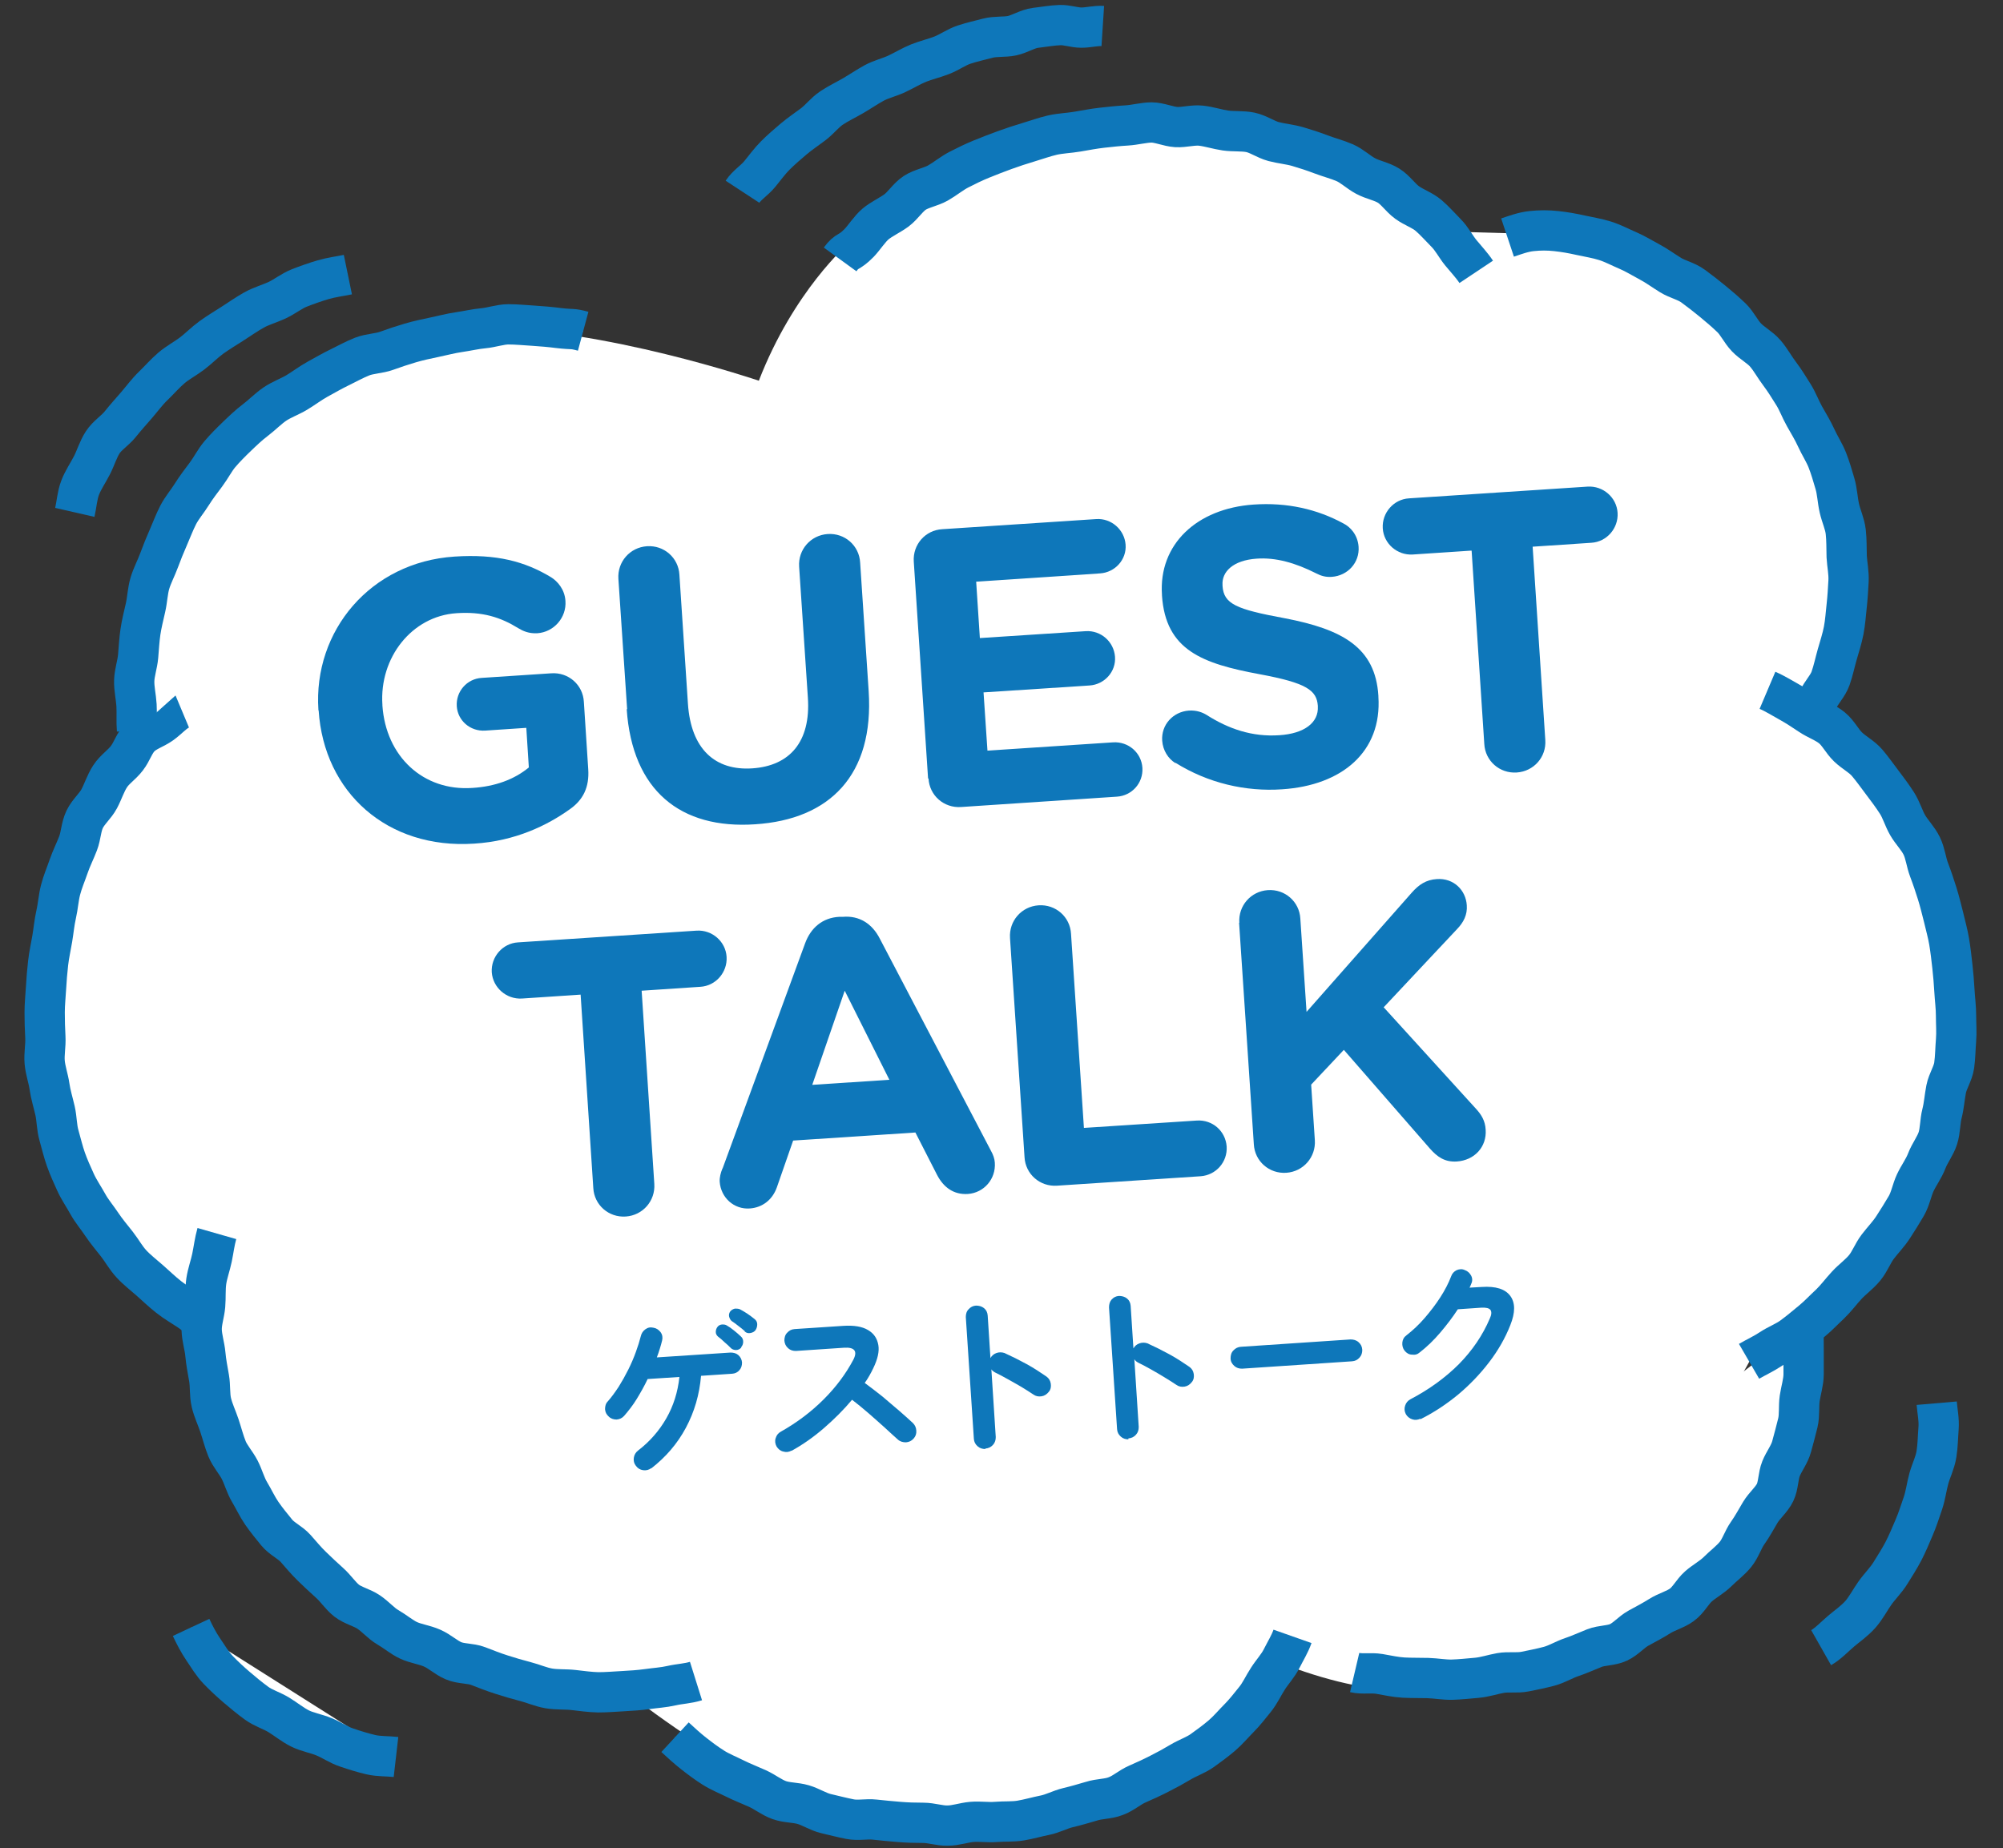 <?xml version="1.0" encoding="UTF-8"?>
<svg id="_レイヤー_1" xmlns="http://www.w3.org/2000/svg" version="1.1" viewBox="0 0 870 803">
  <rect x="0" y="0" width="870" height="803" fill="#333333" stroke="none"/>
  <!-- Generator: Adobe Illustrator 29.1.0, SVG Export Plug-In . SVG Version: 2.1.0 Build 142)  -->
  <defs>
    <style>
      .st0 {
        fill: #0e77ba;
      }

      .st1 {
        fill: #fff;
      }

      .st2 {
        fill: none;
        stroke: #0e77ba;
        stroke-miterlimit: 10;
        stroke-width: 17.5px;
      }
    </style>
  </defs>
  <path class="st1" d="M368.4,105.9s-23.6,20.3-38.8,59.5c0,0-68.1-23.2-119.7-22.8l-138.5,146.9,18.6,228.4,407.2,32.3,265.6-345.1-76.3-102.9-139.7-3.9-166.6-1-11.8,8.6Z"/>
  <g>
    <path class="st1" d="M771.5,274l-38.6-75.4-266.2,320.9L58.3,435l16.9,83.1s2.1,85.9,38.4,137.4c48.8,69.2,163.3,83.3,163.3,83.3,0,0,48.5,37.1,74,42.6,80.3,17.5,180.7-39.8,208-57.9,84.5,31.6,111.3-9.7,161.6-71.7,65.7-81,117.5-247.8,117.5-247.8l-66.6-130h0Z"/>
    <g>
      <path class="st1" d="M78.7,308c-3.1,1.3-5.5,4.3-8.6,6.5s-6.6,3.1-9.2,5.7-3.5,6.2-5.8,9.2-5.3,4.8-7.3,7.9-3,6.5-4.7,9.7-4.7,5.6-6.3,8.9-1.6,7.1-2.9,10.5-2.9,6.5-4.1,10-2.6,6.7-3.5,10.2-1.1,7.1-1.9,10.6-1.1,7-1.7,10.6-1.4,7-1.8,10.6c-.4,3.5-.7,7.1-.9,10.7s-.6,7.1-.6,10.7.1,7.2.3,10.8-.6,7.2-.3,10.8,1.6,7.1,2.1,10.6,1.6,7,2.4,10.5.7,7.2,1.7,10.7,1.8,7,3,10.4,2.7,6.7,4.2,10c1.5,3.3,3.6,6.3,5.3,9.4s4.1,5.9,6.1,8.9,4.3,5.7,6.5,8.5,3.9,6,6.4,8.7,5.3,4.8,8,7.2c2.7,2.4,5.2,4.8,8.1,7.1s5.9,4,8.9,6,5.5,4.6,8.7,6.4,6.4,3.2,9.7,4.7"/>
      <path class="st2" d="M78.7,308c-3.1,1.3-5.5,4.3-8.6,6.5s-6.6,3.1-9.2,5.7-3.5,6.2-5.8,9.2-5.3,4.8-7.3,7.9-3,6.5-4.7,9.7-4.7,5.6-6.3,8.9-1.6,7.1-2.9,10.5-2.9,6.5-4.1,10-2.6,6.7-3.5,10.2-1.1,7.1-1.9,10.6-1.1,7-1.7,10.6-1.4,7-1.8,10.6c-.4,3.5-.7,7.1-.9,10.7s-.6,7.1-.6,10.7.1,7.2.3,10.8-.6,7.2-.3,10.8,1.6,7.1,2.1,10.6,1.6,7,2.4,10.5.7,7.2,1.7,10.7,1.8,7,3,10.4,2.7,6.7,4.2,10c1.5,3.3,3.6,6.3,5.3,9.4s4.1,5.9,6.1,8.9,4.3,5.7,6.5,8.5,3.9,6,6.4,8.7,5.3,4.8,8,7.2c2.7,2.4,5.2,4.8,8.1,7.1s5.9,4,8.9,6,5.5,4.6,8.7,6.4,6.4,3.2,9.7,4.7"/>
    </g>
    <g>
      <path class="st1" d="M59.5,317.1c-.3-3.6,0-7.2-.2-10.7s-1.1-7.2-1-10.7,1.4-7.1,1.7-10.6c.3-3.6.5-7.2,1-10.6s1.4-7,2.2-10.5.9-7.2,1.9-10.6,2.8-6.7,4-10,2.6-6.7,4-9.9,2.7-6.7,4.3-9.8,4.1-6,5.9-8.9,4.1-5.9,6.2-8.7,3.8-6.2,6-8.8,4.9-5.3,7.4-7.7,5.2-5,8-7.1c2.9-2.2,5.5-4.9,8.4-6.9s6.6-3.3,9.6-5.1,6-4.1,9.1-5.8,6.4-3.6,9.5-5.1c3.3-1.6,6.5-3.4,9.8-4.7s7.3-1.3,10.6-2.5,6.9-2.4,10.3-3.4,7.1-1.8,10.5-2.5,7.1-1.7,10.6-2.2,7.3-1.4,10.7-1.7,7.4-1.7,10.8-1.7,7.6.4,10.9.6,7.8.6,10.8,1c6.8.8,5.6,0,10.8,1.4"/>
      <path class="st2" d="M59.5,317.1c-.3-3.6,0-7.2-.2-10.7s-1.1-7.2-1-10.7,1.4-7.1,1.7-10.6c.3-3.6.5-7.2,1-10.6s1.4-7,2.2-10.5.9-7.2,1.9-10.6,2.8-6.7,4-10,2.6-6.7,4-9.9,2.7-6.7,4.3-9.8,4.1-6,5.9-8.9,4.1-5.9,6.2-8.7,3.8-6.2,6-8.8,4.9-5.3,7.4-7.7,5.2-5,8-7.1c2.9-2.2,5.5-4.9,8.4-6.9s6.6-3.3,9.6-5.1,6-4.1,9.1-5.8,6.4-3.6,9.5-5.1c3.3-1.6,6.5-3.4,9.8-4.7s7.3-1.3,10.6-2.5,6.9-2.4,10.3-3.4,7.1-1.8,10.5-2.5,7.1-1.7,10.6-2.2,7.3-1.4,10.7-1.7,7.4-1.7,10.8-1.7,7.6.4,10.9.6,7.8.6,10.8,1c6.8.8,5.6,0,10.8,1.4"/>
    </g>
    <g>
      <path class="st1" d="M94.2,535.9c-1,3.5-1.4,7-2.1,10.4s-2,6.9-2.5,10.3-.2,7.1-.5,10.6-1.6,7.1-1.5,10.6,1.3,7.1,1.6,10.5,1,7,1.6,10.4.2,7.2,1,10.6,2.4,6.7,3.5,10,2,6.9,3.3,10.1,3.9,6,5.5,9.1,2.5,6.7,4.3,9.7,3.3,6.3,5.3,9.2,4.3,5.7,6.5,8.4,5.9,4.3,8.2,6.9,4.6,5.4,7.1,7.8,5.1,4.9,7.7,7.2,4.7,5.6,7.4,7.7,6.7,3,9.5,4.9c3.1,2.1,5.5,5,8.3,6.6,3.4,2,6.2,4.4,9,5.7,3.2,1.5,6.9,1.9,10.3,3.4s6,4.1,9.3,5.5,7.3,1,10.7,2.3,6.6,2.6,10.1,3.7c3.4,1.1,6.8,2.1,10.3,3s6.8,2.4,10.3,3,7.2.3,10.7.7,7,.9,10.7,1c3.5,0,7.1-.3,10.7-.5s7-.4,10.6-.9c3.5-.5,7.1-.7,10.6-1.5s7.1-.9,10.6-2"/>
      <path class="st2" d="M94.2,535.9c-1,3.5-1.4,7-2.1,10.4s-2,6.9-2.5,10.3-.2,7.1-.5,10.6-1.6,7.1-1.5,10.6,1.3,7.1,1.6,10.5,1,7,1.6,10.4.2,7.2,1,10.6,2.4,6.7,3.5,10,2,6.9,3.3,10.1,3.9,6,5.5,9.1,2.5,6.7,4.3,9.7,3.3,6.3,5.3,9.2,4.3,5.7,6.5,8.4,5.9,4.3,8.2,6.9,4.6,5.4,7.1,7.8,5.1,4.9,7.7,7.2,4.7,5.6,7.4,7.7,6.7,3,9.5,4.9c3.1,2.1,5.5,5,8.3,6.6,3.4,2,6.2,4.4,9,5.7,3.2,1.5,6.9,1.9,10.3,3.4s6,4.1,9.3,5.5,7.3,1,10.7,2.3,6.6,2.6,10.1,3.7c3.4,1.1,6.8,2.1,10.3,3s6.8,2.4,10.3,3,7.2.3,10.7.7,7,.9,10.7,1c3.5,0,7.1-.3,10.7-.5s7-.4,10.6-.9c3.5-.5,7.1-.7,10.6-1.5s7.1-.9,10.6-2"/>
    </g>
    <g>
      <path class="st1" d="M783.2,575.8c.2,3.6.2,7.2.2,10.6s0,7.2,0,10.6-1.2,7.1-1.7,10.5,0,7.2-.8,10.6-1.8,6.9-2.7,10.3-3.3,6.4-4.6,9.6-1.1,7.3-2.6,10.4-4.6,5.6-6.4,8.6-3.5,6.2-5.5,9-3.1,6.6-5.3,9.3-5.2,4.9-7.7,7.4-5.8,4.2-8.4,6.5-4.3,5.9-7.2,8-6.6,3-9.6,4.9-6.1,3.5-9.2,5.2-5.5,4.7-8.7,6.2-7.2,1.2-10.5,2.5-6.5,2.8-9.8,3.9-6.5,3.1-9.9,4-6.9,1.6-10.4,2.3-7.2,0-10.6.6-6.9,1.8-10.4,2.1-7.1.7-10.6.8-7.1-.6-10.6-.7-7.1,0-10.6-.2-7-1-10.5-1.6c-3.6-.6-7.3.2-10.7-.6"/>
      <path class="st2" d="M783.2,575.8c.2,3.6.2,7.2.2,10.6s0,7.2,0,10.6-1.2,7.1-1.7,10.5,0,7.2-.8,10.6-1.8,6.9-2.7,10.3-3.3,6.4-4.6,9.6-1.1,7.3-2.6,10.4-4.6,5.6-6.4,8.6-3.5,6.2-5.5,9-3.1,6.6-5.3,9.3-5.2,4.9-7.7,7.4-5.8,4.2-8.4,6.5-4.3,5.9-7.2,8-6.6,3-9.6,4.9-6.1,3.5-9.2,5.2-5.5,4.7-8.7,6.2-7.2,1.2-10.5,2.5-6.5,2.8-9.8,3.9-6.5,3.1-9.9,4-6.9,1.6-10.4,2.3-7.2,0-10.6.6-6.9,1.8-10.4,2.1-7.1.7-10.6.8-7.1-.6-10.6-.7-7.1,0-10.6-.2-7-1-10.5-1.6c-3.6-.6-7.3.2-10.7-.6"/>
    </g>
    <g>
      <path class="st1" d="M654.8,103.2c3.3-1.1,6.7-2.4,10.4-2.8s7.1-.4,10.8,0,7,1,10.6,1.8,7,1.3,10.5,2.4,6.6,2.8,9.9,4.2,6.3,3.3,9.5,5,6,3.8,9.1,5.7,6.8,2.6,9.8,4.8,5.7,4.3,8.5,6.6c2.8,2.3,5.5,4.6,8.1,7.1s4.1,6,6.6,8.6,5.9,4.3,8.2,7,4,5.9,6.2,8.8,4,5.9,5.9,8.9,3.1,6.4,4.9,9.6,3.6,6.1,5.1,9.4,3.5,6.3,4.8,9.6,2.3,6.8,3.3,10.2,1.1,7,1.9,10.6,2.4,6.8,2.8,10.4.3,7.1.4,10.7c.2,3.5,1,7.1.8,10.7s-.4,7.1-.8,10.7c-.4,3.5-.6,7.1-1.3,10.7s-1.8,6.9-2.8,10.4-1.7,7-2.9,10.4-4,6-5.5,9.4-2,6.9-3.7,10.1"/>
      <path class="st2" d="M654.8,103.2c3.3-1.1,6.7-2.4,10.4-2.8s7.1-.4,10.8,0,7,1,10.6,1.8,7,1.3,10.5,2.4,6.6,2.8,9.9,4.2,6.3,3.3,9.5,5,6,3.8,9.1,5.7,6.8,2.6,9.8,4.8,5.7,4.3,8.5,6.6c2.8,2.3,5.5,4.6,8.1,7.1s4.1,6,6.6,8.6,5.9,4.3,8.2,7,4,5.9,6.2,8.8,4,5.9,5.9,8.9,3.1,6.4,4.9,9.6,3.6,6.1,5.1,9.4,3.5,6.3,4.8,9.6,2.3,6.8,3.3,10.2,1.1,7,1.9,10.6,2.4,6.8,2.8,10.4.3,7.1.4,10.7c.2,3.5,1,7.1.8,10.7s-.4,7.1-.8,10.7c-.4,3.5-.6,7.1-1.3,10.7s-1.8,6.9-2.8,10.4-1.7,7-2.9,10.4-4,6-5.5,9.4-2,6.9-3.7,10.1"/>
    </g>
    <g>
      <path class="st1" d="M641.2,118.1c-2-3-4.5-5.6-6.7-8.3s-3.9-6.1-6.4-8.6-4.9-5.3-7.6-7.6-6.4-3.5-9.3-5.6-5-5.4-8-7.3-6.8-2.5-10-4.2-5.9-4.4-9.1-5.8-6.8-2.3-10.2-3.6-6.8-2.4-10.2-3.4-7.1-1.3-10.5-2.2-6.7-3.3-10.1-4-7.3-.3-10.8-.8-7.1-1.7-10.6-2.1-7.4.8-10.8.6-7.4-2-10.7-2-7.3,1.1-10.8,1.3-7.3.6-10.8,1-7.2,1.1-10.7,1.7-7.3.7-10.8,1.5-7,2.1-10.4,3.1-7,2.2-10.3,3.4c-3.3,1.2-6.9,2.6-10.1,3.9s-6.7,3-9.8,4.6-6.1,4.1-9.1,5.8-7.2,2.4-10.1,4.3-5.2,5.6-7.9,7.6-6.6,3.8-9.1,5.9-5,6-7.1,8.2c-4.8,4.9-5.1,2.8-8.3,7.2"/>
      <path class="st2" d="M641.2,118.1c-2-3-4.5-5.6-6.7-8.3s-3.9-6.1-6.4-8.6-4.9-5.3-7.6-7.6-6.4-3.5-9.3-5.6-5-5.4-8-7.3-6.8-2.5-10-4.2-5.9-4.4-9.1-5.8-6.8-2.3-10.2-3.6-6.8-2.4-10.2-3.4-7.1-1.3-10.5-2.2-6.7-3.3-10.1-4-7.3-.3-10.8-.8-7.1-1.7-10.6-2.1-7.4.8-10.8.6-7.4-2-10.7-2-7.3,1.1-10.8,1.3-7.3.6-10.8,1-7.2,1.1-10.7,1.7-7.3.7-10.8,1.5-7,2.1-10.4,3.1-7,2.2-10.3,3.4c-3.3,1.2-6.9,2.6-10.1,3.9s-6.7,3-9.8,4.6-6.1,4.1-9.1,5.8-7.2,2.4-10.1,4.3-5.2,5.6-7.9,7.6-6.6,3.8-9.1,5.9-5,6-7.1,8.2c-4.8,4.9-5.1,2.8-8.3,7.2"/>
    </g>
    <g>
      <path class="st1" d="M767.7,299.9c3.3,1.4,6.4,3.4,9.5,5.1s6.1,3.7,9.1,5.7,6.6,3.2,9.4,5.5,4.4,5.8,7,8.3,6,4.2,8.3,6.9,4.4,5.7,6.6,8.6,4.3,5.7,6.3,8.8,2.9,6.6,4.7,9.7,4.5,5.7,6.1,9,1.9,7,3.2,10.4,2.4,6.7,3.5,10.2,1.9,6.9,2.8,10.4c.8,3.5,1.8,6.9,2.4,10.5s1,7.1,1.4,10.7.7,7.1.9,10.7.7,7.2.7,10.8.3,7.2,0,10.8-.3,7.2-.8,10.8c-.5,3.6-2.8,6.8-3.5,10.4s-.9,7.1-1.8,10.6-.7,7.3-1.8,10.7-3.5,6.4-4.8,9.8-3.5,6.3-5,9.5c-1.5,3.2-2.1,7-3.9,10.1s-3.7,6.1-5.7,9.2-4.5,5.6-6.7,8.5-3.4,6.4-5.7,9.2-5.3,4.9-7.8,7.6-4.6,5.6-7.2,8.1c-2.6,2.4-5.1,5.1-7.9,7.4s-5.5,4.6-8.5,6.8-6.4,3.4-9.4,5.4-6.3,3.5-9.4,5.3"/>
      <path class="st2" d="M767.7,299.9c3.3,1.4,6.4,3.4,9.5,5.1s6.1,3.7,9.1,5.7,6.6,3.2,9.4,5.5,4.4,5.8,7,8.3,6,4.2,8.3,6.9,4.4,5.7,6.6,8.6,4.3,5.7,6.3,8.8,2.9,6.6,4.7,9.7,4.5,5.7,6.1,9,1.9,7,3.2,10.4,2.4,6.7,3.5,10.2,1.9,6.9,2.8,10.4c.8,3.5,1.8,6.9,2.4,10.5s1,7.1,1.4,10.7.7,7.1.9,10.7.7,7.2.7,10.8.3,7.2,0,10.8-.3,7.2-.8,10.8c-.5,3.6-2.8,6.8-3.5,10.4s-.9,7.1-1.8,10.6-.7,7.3-1.8,10.7-3.5,6.4-4.8,9.8-3.5,6.3-5,9.5c-1.5,3.2-2.1,7-3.9,10.1s-3.7,6.1-5.7,9.2-4.5,5.6-6.7,8.5-3.4,6.4-5.7,9.2-5.3,4.9-7.8,7.6-4.6,5.6-7.2,8.1c-2.6,2.4-5.1,5.1-7.9,7.4s-5.5,4.6-8.5,6.8-6.4,3.4-9.4,5.4-6.3,3.5-9.4,5.3"/>
    </g>
    <path class="st2" d="M32.5,222.6c.8-3.5,1-7.3,2.3-10.7s3.4-6.4,5.1-9.7,2.7-6.9,4.7-10,5.4-5.1,7.7-8,4.7-5.5,7.1-8.3,4.5-5.7,7.2-8.3c2.7-2.6,5-5.3,7.8-7.7s6.1-4.1,9-6.3,5.5-4.9,8.4-7,6.1-4,9.2-6,6.1-4.1,9.3-5.9,6.9-2.8,10.1-4.3,6.3-4,9.6-5.3c3.3-1.3,7-2.6,10.4-3.6s7.3-1.5,10.7-2.2"/>
    <path class="st2" d="M322.5,83.3c1.9-2.9,5.2-4.9,7.5-7.7s4.3-5.6,6.8-8.1,5.2-4.8,7.9-7.1,5.6-4.2,8.5-6.4,5-5.1,8-7.1,6.2-3.5,9.3-5.3,6-3.8,9.1-5.5,6.7-2.5,9.9-4,6.3-3.4,9.5-4.7,6.8-2.1,10.1-3.4,6.3-3.5,9.6-4.6,6.9-1.9,10.3-2.8,7.3-.4,10.6-1.1,6.8-3,10.2-3.4,7.4-1.1,10.6-1.2c3.1-.1,6.2,1.1,9.3,1.1s6.2-.9,9.3-.7"/>
    <path class="st2" d="M841.2,609.6c.3,3.5,1.1,7.2.8,11s-.3,7.3-.9,11.1-2.3,7-3.3,10.6-1.4,7.3-2.6,10.8-2.3,7-3.8,10.5-2.9,6.9-4.6,10.2-3.8,6.5-5.7,9.6-4.7,5.8-6.8,8.8-3.9,6.5-6.3,9.2c-2.6,2.9-5.7,5-8.4,7.3s-5.6,5.4-8.6,7.1"/>
    <g>
      <path class="st1" d="M83,707c1.5,3.2,3.2,6.5,5.3,9.6,2,2.9,3.9,6.2,6.5,8.9s5.2,5.1,8,7.5,5.6,4.7,8.6,6.9,6.6,3.2,9.7,5.1,6,4.3,9.2,5.9c3.2,1.6,7,2.2,10.4,3.6s6.5,3.6,9.9,4.7c3.5,1.2,7.1,2.3,10.5,3.1s7.4.6,10.9,1"/>
      <path class="st2" d="M83,707c1.5,3.2,3.2,6.5,5.3,9.6,2,2.9,3.9,6.2,6.5,8.9s5.2,5.1,8,7.5,5.6,4.7,8.6,6.9,6.6,3.2,9.7,5.1,6,4.3,9.2,5.9c3.2,1.6,7,2.2,10.4,3.6s6.5,3.6,9.9,4.7c3.5,1.2,7.1,2.3,10.5,3.1s7.4.6,10.9,1"/>
    </g>
    <g>
      <path class="st1" d="M293.2,754.7c2.6,2.4,5.2,4.8,8,7s5.6,4.3,8.6,6.2,6.3,3.2,9.5,4.8,6.4,2.8,9.7,4.3,6.1,3.8,9.4,5,7.1,1,10.5,2,6.5,3.1,9.9,3.9,6.9,1.7,10.4,2.4,7.2-.2,10.7.2,7,.7,10.5,1,7,.4,10.6.4,7.1,1.3,10.6,1.2c3.5,0,7-1.3,10.5-1.6s7.1.3,10.6,0,7.2,0,10.7-.6,6.9-1.6,10.4-2.3,6.7-2.5,10.1-3.3,6.8-1.8,10.2-2.8c3.4-1.1,7.2-.9,10.5-2.2,3.3-1.2,6.1-3.8,9.3-5.2s6.5-2.9,9.6-4.5c3.2-1.6,6.3-3.3,9.3-5.1s6.6-3,9.4-5,5.8-4.2,8.5-6.5,5-5.1,7.5-7.6,4.7-5.4,6.9-8.1,3.7-6.1,5.6-9c1.9-3,4.4-5.6,6-8.8s3.5-6.2,4.7-9.6"/>
      <path class="st2" d="M293.2,754.7c2.6,2.4,5.2,4.8,8,7s5.6,4.3,8.6,6.2,6.3,3.2,9.5,4.8,6.4,2.8,9.7,4.3,6.1,3.8,9.4,5,7.1,1,10.5,2,6.5,3.1,9.9,3.9,6.9,1.7,10.4,2.4,7.2-.2,10.7.2,7,.7,10.5,1,7,.4,10.6.4,7.1,1.3,10.6,1.2c3.5,0,7-1.3,10.5-1.6s7.1.3,10.6,0,7.2,0,10.7-.6,6.9-1.6,10.4-2.3,6.7-2.5,10.1-3.3,6.8-1.8,10.2-2.8c3.4-1.1,7.2-.9,10.5-2.2,3.3-1.2,6.1-3.8,9.3-5.2s6.5-2.9,9.6-4.5c3.2-1.6,6.3-3.3,9.3-5.1s6.6-3,9.4-5,5.8-4.2,8.5-6.5,5-5.1,7.5-7.6,4.7-5.4,6.9-8.1,3.7-6.1,5.6-9c1.9-3,4.4-5.6,6-8.8s3.5-6.2,4.7-9.6"/>
    </g>
  </g>
  <g>
    <path class="st0" d="M138.3,308.7v-.3c-2.3-34.3,22.6-64.2,59.1-66.6,18.3-1.2,30.6,2.1,42,9,2.7,1.7,5.9,5.2,6.2,10.3.5,7.2-5,13.5-12.2,14-3.8.2-6.3-1-8.3-2.2-7.6-4.7-15.5-7.3-26.9-6.5-19.3,1.3-33.5,19.3-32.1,39.8v.3c1.5,22.1,17.7,37.3,39.1,35.8,9.7-.6,18.1-3.6,24.5-8.9l-1.1-17.2-17.9,1.2c-6.4.4-11.9-4.3-12.3-10.6-.4-6.4,4.4-11.9,10.8-12.3l30.3-2c7.4-.5,13.7,5,14.1,12.4l1.9,29.3c.5,7.7-2.1,13.3-8.2,17.5-9.4,6.7-23.3,13.7-41.4,14.8-37.6,2.5-65.2-22.2-67.5-57.9h-.1Z"/>
    <path class="st0" d="M272.4,308.2l-3.8-56.7c-.5-7.4,5-13.7,12.4-14.2s13.7,5,14.1,12.4l3.7,56c1.3,19.7,11.8,29.2,28,28.1s25.4-11.5,24.1-30.7l-3.8-56.9c-.5-7.4,5-13.7,12.4-14.2s13.7,5,14.1,12.4l3.7,55.8c2.4,36.5-16.9,55.8-49.3,57.9-32.4,2.2-53.4-14.6-55.8-50.1l.2.2Z"/>
    <path class="st0" d="M403.1,338.1l-6.2-94.1c-.5-7.4,5-13.7,12.4-14.1l66.9-4.4c6.5-.4,12.2,4.6,12.7,11.1s-4.6,12.1-11.1,12.5l-53.8,3.6,1.6,24.5,46-3c6.6-.4,12.2,4.6,12.7,11.1s-4.6,12.1-11.1,12.5l-46,3,1.7,25.3,54.6-3.6c6.6-.4,12.3,4.5,12.7,11.1s-4.6,12.1-11.1,12.5l-67.7,4.5c-7.4.5-13.7-5-14.1-12.4h-.2Z"/>
    <path class="st0" d="M510.5,331.5c-3.1-1.9-5.4-5.5-5.7-9.7-.5-6.9,4.7-12.6,11.6-13.1,3.4-.2,5.9.8,7.7,1.9,9.6,6.1,19.8,9.6,31.6,8.8,10.9-.7,17.1-5.5,16.7-12.5v-.3c-.5-6.7-4.8-9.9-25.3-13.7-24.7-4.6-40.8-10.3-42.4-34.2v-.3c-1.5-21.9,15.1-37.5,39.8-39.2,14.6-1,27.6,2,39,8.2,3,1.5,6.2,4.9,6.6,10.1.5,6.9-4.7,12.6-11.6,13.1-2.6.2-4.7-.4-6.8-1.5-9.1-4.6-17.6-7-25.9-6.4-10.2.7-15.2,5.7-14.8,11.5v.3c.5,7.9,5.9,10.2,27.1,14.1,24.9,4.8,39.3,12.6,40.6,33.7v.3c1.6,24-15.8,38.6-41.8,40.3-15.9,1.1-32.2-2.7-46.3-11.5h0Z"/>
    <path class="st0" d="M639.1,239.2l-25.5,1.7c-6.7.4-12.6-4.7-13-11.4s4.7-12.6,11.4-13l77.6-5.1c6.7-.4,12.6,4.7,13,11.4s-4.7,12.6-11.4,13l-25.5,1.7,5.5,84c.5,7.4-5,13.6-12.4,14.1s-13.7-5-14.1-12.4l-5.5-83.9h0Z"/>
    <path class="st0" d="M252.2,432.1l-25.5,1.7c-6.7.4-12.6-4.7-13.1-11.4-.4-6.7,4.7-12.6,11.4-13l77.6-5.1c6.7-.4,12.6,4.7,13,11.4.4,6.7-4.7,12.6-11.4,13l-25.5,1.7,5.5,83.9c.5,7.4-5,13.7-12.4,14.2s-13.7-5-14.1-12.4l-5.5-83.9h0Z"/>
    <path class="st0" d="M313.9,507.5l35.8-97.7c2.5-6.8,7.6-11.1,14.8-11.5h1.6c7.2-.6,12.7,3,16,9.4l48.3,92.2c1,1.8,1.6,3.5,1.7,5.2.5,7.1-4.7,13.1-11.7,13.6-6.2.4-10.6-2.9-13.4-8.3l-9.4-18.4-53.1,3.5-7.1,20.4c-1.9,5.3-6.2,8.7-11.7,9.1-6.9.5-12.6-4.7-13.1-11.6-.1-1.9.4-3.8,1.2-5.8h.1ZM386.3,469.1l-19.4-38.7-14.1,40.9,33.4-2.2h.1Z"/>
    <path class="st0" d="M438.7,407.5c-.5-7.4,5-13.7,12.4-14.2s13.7,5,14.1,12.4l5.6,84.3,49.1-3.2c6.7-.4,12.4,4.5,12.9,11.3.4,6.7-4.6,12.4-11.3,12.9l-62.4,4.1c-7.4.5-13.7-5-14.1-12.4l-6.3-95.1h0Z"/>
    <path class="st0" d="M538.3,400.9c-.5-7.4,5-13.7,12.4-14.2s13.7,5,14.1,12.4l2.7,40.5,45.7-51.8c3.1-3.5,6.2-5.6,10.9-5.9,7.4-.5,12.6,4.9,13,11.4.3,4.1-1.4,7.4-4.2,10.3l-31.9,34,40.1,44.1c2.2,2.4,4,5.1,4.2,9.1.5,7.4-4.8,13.3-12.6,13.8-5.2.3-8.4-2-11.6-5.6l-37.4-42.9-14.2,15.1,1.6,24.1c.5,7.4-5,13.7-12.4,14.2s-13.7-5-14.1-12.4l-6.4-96.2h.1Z"/>
  </g>
  <g>
    <path class="st0" d="M282.9,637.8c-1.1.8-2.3,1.1-3.6.9-1.3-.2-2.3-.8-3.1-1.9-.8-1-1.1-2.2-.9-3.5s.8-2.3,1.8-3.1c5.1-3.9,9.2-8.6,12.3-14,3.1-5.4,5-11.4,5.7-18l-13.8.9c-1.4,3-3,5.8-4.7,8.6s-3.6,5.2-5.5,7.4c-.9,1-2,1.5-3.3,1.6-1.3,0-2.5-.4-3.4-1.3-1-.9-1.5-1.9-1.6-3.2,0-1.3.3-2.5,1.2-3.4,1.6-1.8,3.1-3.9,4.7-6.3,1.5-2.4,2.9-4.9,4.2-7.5,1.3-2.6,2.4-5.2,3.3-7.7s1.6-4.7,2.1-6.7c.3-1.3.9-2.3,2-3.1s2.2-1,3.5-.7c1.3.2,2.3.9,3.1,1.9.8,1.1,1,2.3.7,3.6-.3,1.2-.6,2.4-1,3.6-.4,1.3-.8,2.5-1.3,3.8l32-2.1c1.3,0,2.5.3,3.4,1.1s1.5,1.9,1.6,3.2c0,1.3-.3,2.4-1.1,3.3-.8,1-1.9,1.5-3.2,1.6l-13.5.9c-.7,8.2-2.9,15.7-6.6,22.6-3.7,6.9-8.7,12.7-15,17.6h0ZM322,585.4c-.6.7-1.4,1.1-2.3,1.1s-1.8-.3-2.4-1c-.7-.7-1.5-1.5-2.6-2.4-1-1-2-1.8-2.9-2.5-.5-.5-.9-1.1-.9-1.9s.2-1.5.7-2.2,1.2-1,2-1.1c.8,0,1.5,0,2.2.5.9.5,1.9,1.2,3,2.1s2.2,1.8,3,2.6c.7.6,1,1.4,1,2.3s-.3,1.7-.9,2.4h0ZM323.5,578.3c-.7-.6-1.6-1.4-2.7-2.2-1.1-.9-2.1-1.6-3-2.2-.5-.4-.9-1.1-1.1-1.9-.2-.8,0-1.6.5-2.3.5-.6,1.2-1,2-1.2.8,0,1.5,0,2.2.3.9.5,2,1.1,3.2,1.9,1.2.8,2.2,1.6,3.1,2.3.8.6,1.2,1.4,1.2,2.3s-.2,1.7-.7,2.5c-.5.7-1.2,1.1-2.2,1.3s-1.8,0-2.6-.7h.1Z"/>
    <path class="st0" d="M343.8,630.2c-1.1.6-2.3.8-3.6.4-1.3-.3-2.2-1.1-2.9-2.2-.6-1.1-.8-2.4-.4-3.6.4-1.3,1.1-2.2,2.2-2.8,7.1-4,13.3-8.7,18.7-14.1,5.4-5.4,9.6-11.1,12.8-17.1,2-3.8.6-5.6-4-5.3l-20.9,1.4c-1.3,0-2.4-.3-3.4-1.2s-1.5-2-1.6-3.3c0-1.3.3-2.5,1.2-3.4.9-1,1.9-1.5,3.2-1.6l21.2-1.4c4.6-.3,8.2.3,10.7,1.8,2.6,1.5,4,3.7,4.5,6.5s-.3,6.2-2.2,10.1c-1,2.1-2.2,4.3-3.7,6.4,2.5,1.8,5,3.8,7.7,5.9,2.6,2.2,5.1,4.3,7.4,6.3s4.3,3.8,5.8,5.2c.9.9,1.4,1.9,1.5,3.3s-.3,2.5-1.2,3.5c-.9,1-2,1.5-3.3,1.6-1.3,0-2.5-.3-3.5-1.2-1.5-1.3-3.3-3-5.6-5.1-2.2-2-4.6-4.1-7.1-6.3s-4.9-4.1-7.2-5.9c-3.6,4.3-7.7,8.4-12.2,12.3-4.5,3.9-9.2,7.2-14.1,9.9h0Z"/>
    <path class="st0" d="M428,629.5c-1.3,0-2.4-.3-3.4-1.2s-1.5-1.9-1.6-3.2l-3.5-52.9c0-1.3.3-2.5,1.2-3.4.9-1,1.9-1.5,3.2-1.6,1.3,0,2.5.3,3.5,1.1s1.5,1.9,1.6,3.2l1.2,18.5c.6-1.1,1.5-1.8,2.6-2.2s2.3-.4,3.5,0c3.1,1.4,6.3,3,9.6,4.8,3.3,1.8,6.1,3.7,8.6,5.4,1.1.8,1.7,1.8,1.9,3.1.2,1.3,0,2.6-.9,3.6-.8,1-1.8,1.7-3.1,1.9-1.3.2-2.5,0-3.6-.8-1.5-1-3.2-2.1-5.2-3.3-2-1.1-3.9-2.3-5.8-3.3-1.9-1.1-3.7-2-5.3-2.8-.8-.4-1.5-.9-1.9-1.5l1.9,29.4c0,1.3-.3,2.4-1.2,3.4s-2,1.5-3.3,1.6h0Z"/>
    <path class="st0" d="M490.2,625.3c-1.3,0-2.4-.3-3.4-1.2s-1.5-1.9-1.6-3.2l-3.5-52.9c0-1.3.3-2.5,1.1-3.4.9-1,1.9-1.5,3.2-1.6,1.3,0,2.5.3,3.5,1.1s1.5,1.9,1.6,3.2l1.2,18.5c.6-1.1,1.5-1.8,2.6-2.2,1.2-.4,2.3-.4,3.5,0,3.1,1.4,6.3,3,9.6,4.8,3.3,1.8,6.1,3.7,8.6,5.4,1.1.8,1.7,1.8,1.9,3.1s0,2.6-.9,3.6c-.8,1-1.8,1.7-3.1,1.9-1.3.2-2.5,0-3.6-.8-1.5-1-3.2-2.1-5.2-3.3-1.9-1.2-3.9-2.3-5.8-3.4-1.9-1.1-3.7-2-5.3-2.8-.8-.4-1.5-.9-1.9-1.6l1.9,29.4c0,1.3-.3,2.4-1.2,3.4s-2,1.5-3.3,1.6v.3Z"/>
    <path class="st0" d="M539.5,594.6c-1.3,0-2.4-.3-3.4-1.2s-1.6-2-1.6-3.3.3-2.5,1.2-3.4c.9-1,2-1.5,3.2-1.6l47.7-3.2c1.3,0,2.5.3,3.5,1.2s1.5,1.9,1.6,3.3c0,1.3-.3,2.4-1.2,3.4s-1.9,1.5-3.3,1.6l-47.7,3.2Z"/>
    <path class="st0" d="M617,616.3c-1.2.6-2.4.7-3.6.3-1.2-.4-2.2-1.2-2.8-2.3-.6-1.2-.7-2.4-.3-3.6.4-1.3,1.2-2.2,2.3-2.8,8.2-4.3,15.2-9.4,21.1-15.3,5.8-5.9,10.3-12.5,13.4-19.8.8-1.7.8-2.9.3-3.7-.6-.8-1.9-1.1-4-1l-10.2.7c-2.2,3.4-4.8,6.8-7.6,10.1s-5.8,6.2-8.9,8.6c-1,.9-2.1,1.2-3.4,1-1.3,0-2.4-.7-3.2-1.7s-1.1-2.2-1-3.5.7-2.4,1.8-3.2c2.7-2.1,5.4-4.6,7.9-7.5s4.8-5.9,6.8-9,3.6-6.2,4.7-9.1c.4-1.2,1.2-2.1,2.4-2.7,1.2-.5,2.4-.6,3.6,0,1.2.4,2.1,1.3,2.7,2.4.6,1.2.6,2.4,0,3.6-.2.5-.4,1.1-.7,1.6l5.3-.3c6.1-.4,10.2.9,12.4,3.9s2.2,7.2,0,12.7c-2.2,5.6-5.3,11-9.2,16.1s-8.4,9.8-13.4,14c-5.1,4.2-10.5,7.8-16.5,10.8v-.2Z"/>
  </g>
</svg>